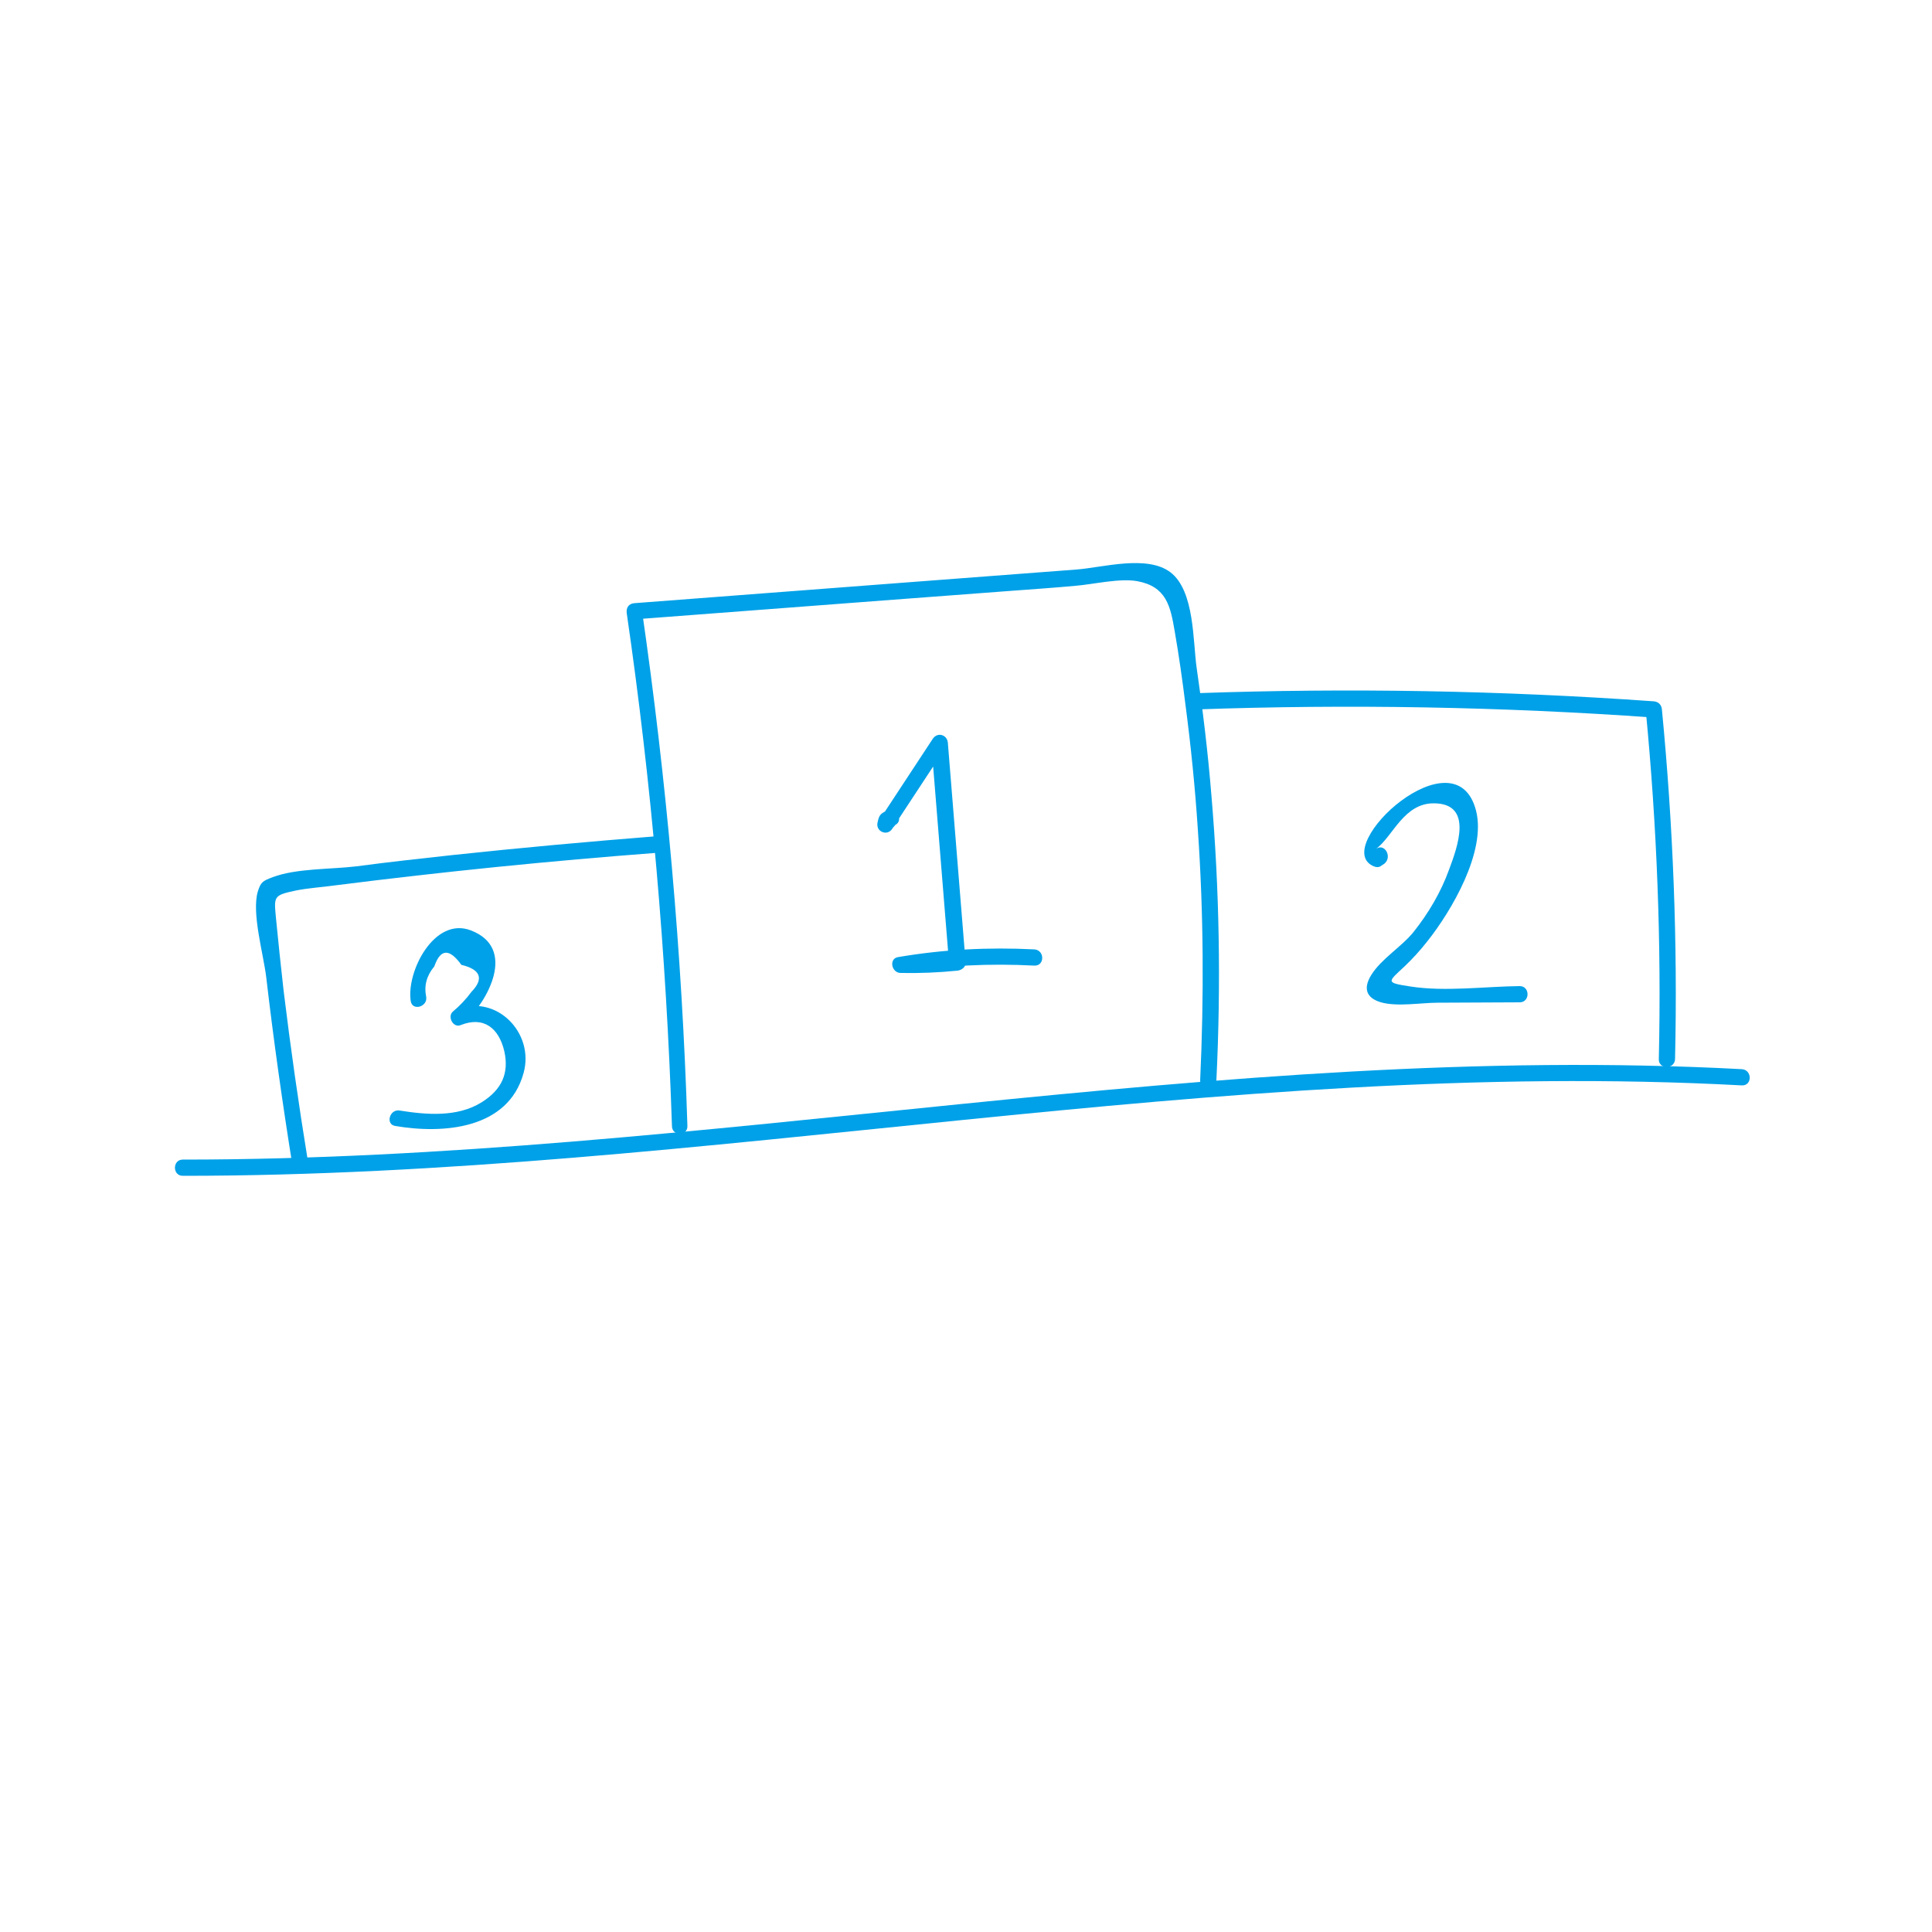 <?xml version="1.0" encoding="UTF-8"?> <!-- Generator: Adobe Illustrator 26.0.1, SVG Export Plug-In . SVG Version: 6.00 Build 0) --> <svg xmlns="http://www.w3.org/2000/svg" xmlns:xlink="http://www.w3.org/1999/xlink" id="Layer_1" x="0px" y="0px" viewBox="0 0 500 500" style="enable-background:new 0 0 500 500;" xml:space="preserve"> <style type="text/css"> .st0{fill:#00A1E8;} </style> <g> <g> <g> <path class="st0" d="M47.3,304.3c135,0,268.4-30.7,403.5-23.4c2.7,0.1,2.7-4,0-4.2c-135.2-7.2-268.6,23.4-403.5,23.4 C44.6,300.1,44.6,304.3,47.3,304.3L47.3,304.3z"></path> </g> </g> <g> <g> <path class="st0" d="M177.9,291.4c-1.4-44.8-5.4-89.4-11.8-133.7c-0.7,0.9-1.3,1.8-2,2.6c21.5-1.6,43-3.3,64.5-4.9 c11.1-0.8,22.1-1.7,33.2-2.5c5.5-0.4,11.1-0.8,16.6-1.3c4.7-0.4,11.3-2,15.9-1.2c7.6,1.4,8.6,6.5,9.7,12.9 c1.1,6.3,2,12.7,2.8,19.1c1.4,10.7,2.5,21.5,3.2,32.3c1.5,21.6,1.6,43.3,0.6,64.9c-0.1,2.7,4,2.7,4.2,0 c1.2-24.7,0.8-49.3-1.3-73.9c-0.9-11-2.2-21.9-3.8-32.8c-1-6.9-0.5-20-6.8-24.8c-6.1-4.6-17.6-1.2-24.4-0.7 c-12.3,0.9-24.6,1.9-36.9,2.8c-25.8,2-51.6,3.9-77.4,5.9c-1.5,0.1-2.2,1.2-2,2.6c6.4,44,10.2,88.2,11.7,132.6 C173.8,294.1,178,294.1,177.9,291.4L177.9,291.4z"></path> </g> </g> <g> <g> <path class="st0" d="M309.6,183.6c39.5-1.4,79-0.7,118.4,2.1c-0.7-0.7-1.4-1.4-2.1-2.1c2.9,30.1,4.1,60.3,3.4,90.5 c-0.1,2.7,4.1,2.7,4.2,0c0.7-30.2-0.5-60.4-3.4-90.5c-0.1-1.2-0.9-2-2.1-2.1c-39.4-2.8-78.9-3.5-118.4-2.1 C307,179.6,307,183.7,309.6,183.6L309.6,183.6z"></path> </g> </g> <g> <g> <path class="st0" d="M170.1,216.4c-17.7,1.4-35.4,3-53.1,4.9c-8.2,0.9-16.5,1.8-24.7,2.9c-6.6,0.8-15.6,0.5-21.7,2.8 c-2.6,1-3.1,1.2-3.9,3.8c-1.6,5.6,1.5,16.2,2.2,22.1c1.9,16.3,4.2,32.6,6.8,48.8c0.4,2.6,4.4,1.5,4-1.1 c-2.4-14.7-4.5-29.4-6.3-44.2c-0.7-6.3-1.4-12.7-2-19c-0.5-5.4-0.6-5.7,5-6.9c3.4-0.7,7.1-0.9,10.6-1.4 c27.6-3.5,55.4-6.3,83.1-8.4C172.8,220.3,172.8,216.2,170.1,216.4L170.1,216.4z"></path> </g> </g> <g> <g> <path class="st0" d="M229.5,209.8c-1.7,0.8-2,1.2-2.4,3.1c-0.5,2.3,2.5,3.6,3.8,1.6c4.7-7.1,9.3-14.2,14-21.3 c-1.3-0.3-2.6-0.7-3.9-1c1.5,19,3.1,37.9,4.6,56.9c0.7-0.7,1.4-1.4,2.1-2.1c-5,0.5-9.9,0.7-14.8,0.6c0.2,1.4,0.4,2.7,0.6,4.1 c11.4-1.9,22.7-2.4,34.2-1.8c2.7,0.1,2.7-4,0-4.2c-11.9-0.6-23.6,0-35.3,2c-2.4,0.4-1.7,4,0.6,4.1c5,0.1,9.9-0.1,14.8-0.6 c1-0.1,2.2-0.9,2.1-2.1c-1.5-19-3.1-37.9-4.6-56.9c-0.2-2.1-2.7-2.8-3.9-1c-4.7,7.1-9.3,14.2-14,21.3c1.3,0.5,2.5,1.1,3.8,1.6 c0.2-0.2,0.3-0.4,0.5-0.6C234,212.3,231.9,208.7,229.5,209.8L229.5,209.8z"></path> </g> </g> <g> <g> <path class="st0" d="M356.1,219.7c4.4-3.2,7.2-12,15.2-11.8c10,0.2,5.9,11.3,3.7,17.2c-2.1,5.8-5.3,11.2-9.1,16 c-3.1,3.9-8.4,7-11,11.2c-2.2,3.5-1.3,6,2.5,7.1c4.2,1.2,10.4,0.1,14.7,0.1c7.1,0,14.2-0.1,21.2-0.1c2.7,0,2.7-4.2,0-4.2 c-9.1,0.1-19.3,1.5-28.3,0.1c-6.5-1-5.9-1.1-1.5-5.2c2.1-2,4.1-4.2,5.9-6.5c6.2-7.8,15.3-23.2,12.6-33.8 c-5.3-20.6-37.6,9.1-26.7,14.3c0.6,0.3,1.5,0.5,2.1,0c0.3-0.2,0.6-0.4,0.9-0.6C360.4,221.7,358.3,218.1,356.1,219.7L356.1,219.7z "></path> </g> </g> <g> <g> <path class="st0" d="M110.3,258c-0.6-2.9,0.1-5.5,2.1-7.9c1.6-4.6,3.9-4.7,7-0.4c5,1.2,5.9,3.6,2.6,7c-1.4,1.9-3,3.6-4.8,5.1 c-1.5,1.3,0.1,4.3,2,3.5c6-2.4,9.9,0.8,11.3,6.7c1.3,5.7-0.6,10-5.9,13.3c-6.3,3.9-14.3,3.2-21.2,2.1c-2.6-0.4-3.7,3.6-1.1,4 c12.3,2.1,29.2,0.9,33.2-13.7c2.9-10.4-7.1-20.6-17.4-16.4c0.7,1.2,1.3,2.3,2,3.5c6.2-5.7,13.7-19.4,1.8-24 c-9.5-3.7-16.8,10.7-15.6,18.3C106.7,261.7,110.7,260.6,110.3,258L110.3,258z"></path> </g> </g> </g> </svg> 